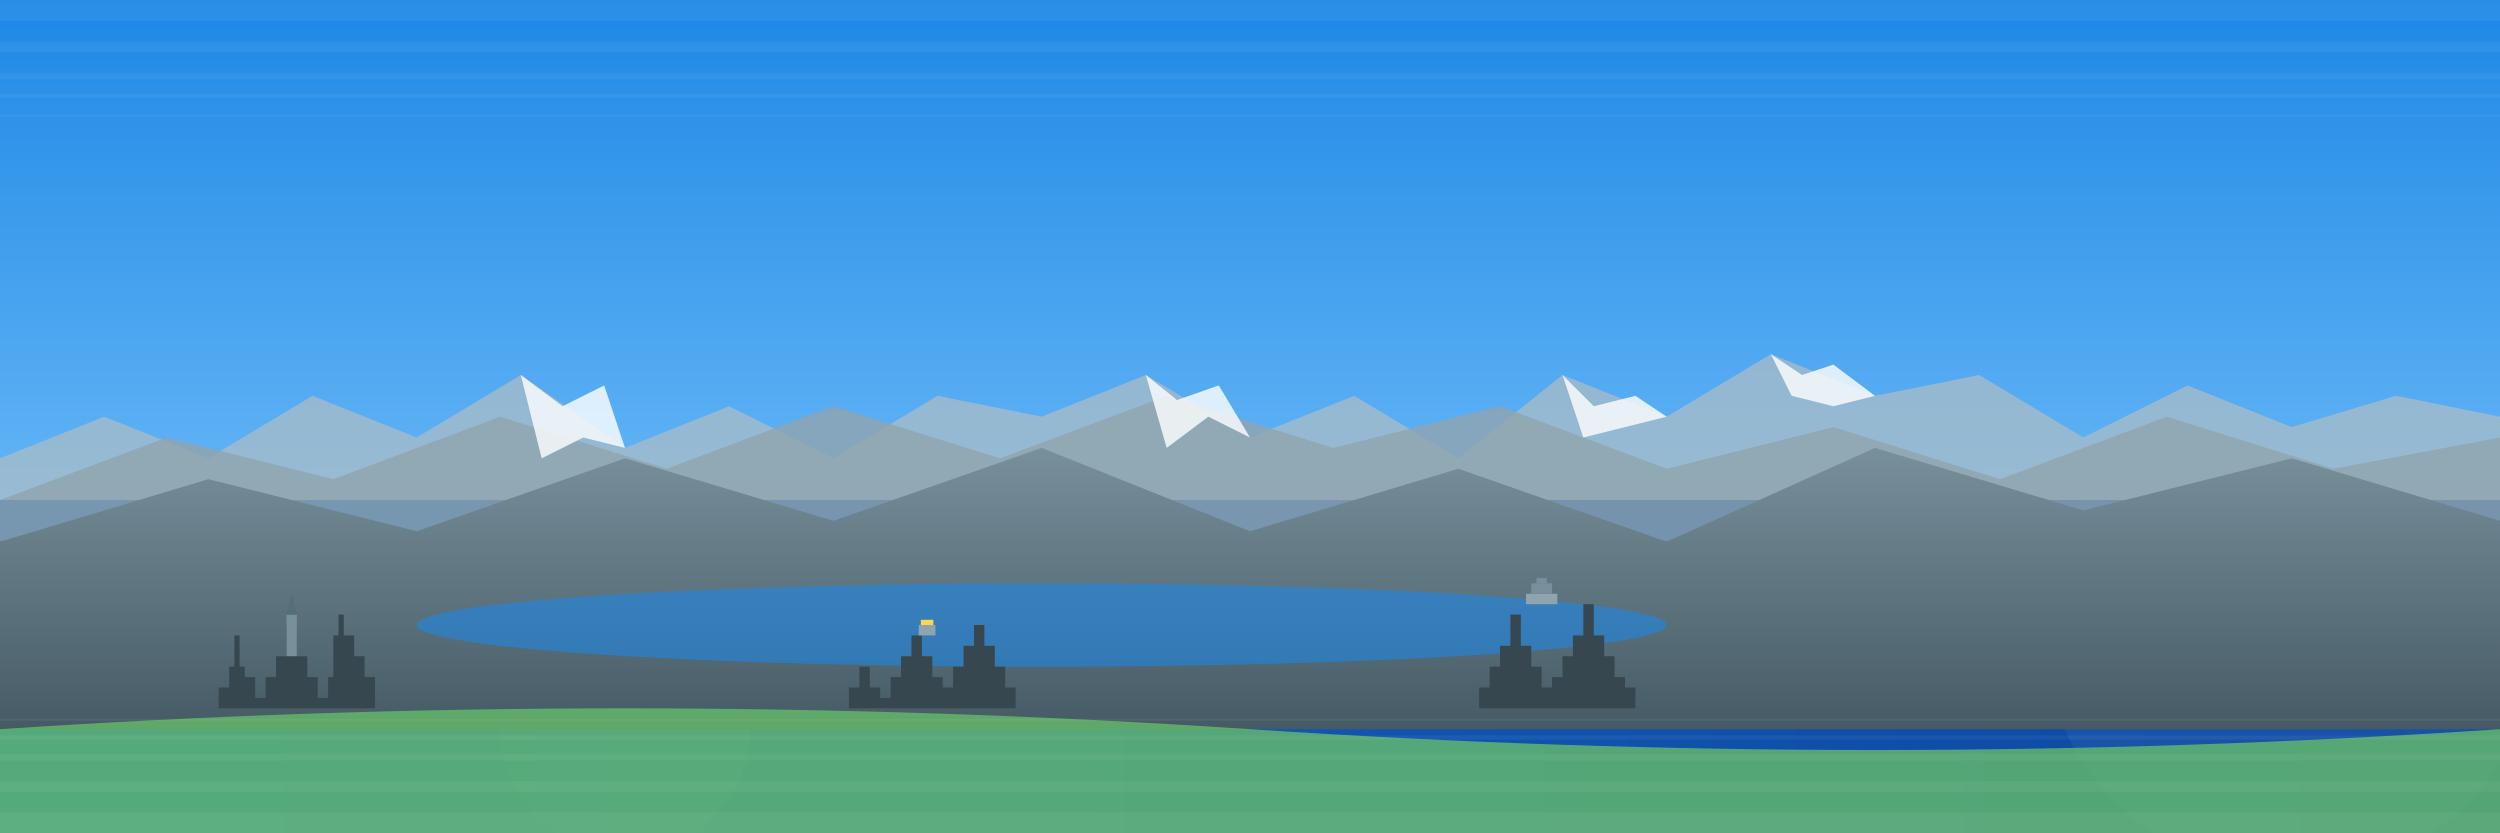 <svg xmlns="http://www.w3.org/2000/svg" width="1200" height="400" viewBox="0 0 1200 400">
  <rect x="0" y="0" width="1200" height="400" fill="#333333" stroke="none"/>
  <defs>
    <linearGradient id="bg-gradient" x1="0%" y1="0%" x2="100%" y2="0%">
      <stop offset="0%" stop-color="#1565c0" />
      <stop offset="100%" stop-color="#0d47a1" />
    </linearGradient>
    
    <linearGradient id="sky-gradient" x1="0%" y1="0%" x2="0%" y2="100%">
      <stop offset="0%" stop-color="#1e88e5" />
      <stop offset="100%" stop-color="#64b5f6" />
    </linearGradient>
    
    <linearGradient id="mountain-gradient" x1="0%" y1="0%" x2="0%" y2="100%">
      <stop offset="0%" stop-color="#78909c" />
      <stop offset="100%" stop-color="#455a64" />
    </linearGradient>
    
    <filter id="glow" x="-20%" y="-20%" width="140%" height="140%">
      <feGaussianBlur stdDeviation="5" result="blur" />
      <feFlood flood-color="#fff9c4" flood-opacity="0.3" result="color" />
      <feComposite in="color" in2="blur" operator="in" result="glow" />
      <feComposite in="SourceGraphic" in2="glow" operator="over" />
    </filter>
  </defs>
  
  <!-- Background -->
  <rect width="1200" height="400" fill="url(#bg-gradient)" />
  
  <!-- Decorative elements in the background -->
  <g opacity="0.05">
    <circle cx="100" cy="100" r="80" fill="white" />
    <circle cx="1100" cy="300" r="120" fill="white" />
    <circle cx="300" cy="350" r="60" fill="white" />
    <circle cx="900" cy="100" r="100" fill="white" />
    <circle cx="600" cy="200" r="150" fill="white" />
  </g>
  
  <!-- Scenic Mountain Panorama -->
  <g transform="translate(0, 100)">
    <!-- Sky -->
    <rect x="0" y="-100" width="1200" height="240" fill="url(#sky-gradient)" />
    
    <!-- Distant Mountain Range -->
    <path d="M0,120 L50,100 L100,120 L150,90 L200,110 L250,80 L300,115 L350,95 L400,120 L450,90 L500,100 L550,80 L600,110 L650,90 L700,120 L750,80 L800,100 L850,70 L900,90 L950,80 L1000,110 L1050,85 L1100,105 L1150,90 L1200,100 L1200,140 L0,140 Z" fill="#b0bec5" opacity="0.7" />
    
    <!-- Middle Mountain Range -->
    <path d="M0,140 L80,110 L160,130 L240,100 L320,125 L400,95 L480,120 L560,90 L640,115 L720,95 L800,125 L880,105 L960,130 L1040,100 L1120,125 L1200,110 L1200,160 L0,160 Z" fill="#90a4ae" opacity="0.8" />
    
    <!-- Foreground Mountain Range -->
    <path d="M0,160 L100,130 L200,155 L300,120 L400,150 L500,115 L600,155 L700,125 L800,160 L900,115 L1000,145 L1100,120 L1200,150 L1200,250 L0,250 Z" fill="url(#mountain-gradient)" />
    
    <!-- Snow Caps -->
    <g fill="white" opacity="0.8">
      <path d="M250,80 L270,95 L290,85 L300,115 L280,110 L260,120 L250,80 Z" />
      <path d="M550,80 L565,92 L585,85 L600,110 L580,100 L560,115 L550,80 Z" />
      <path d="M750,80 L765,95 L785,90 L800,100 L780,105 L760,110 L750,80 Z" />
      <path d="M850,70 L865,80 L880,75 L900,90 L880,95 L860,90 L850,70 Z" />
    </g>
    
    <!-- Alpine Lake -->
    <ellipse cx="500" cy="200" rx="300" ry="20" fill="#1e88e5" opacity="0.6" />
    
    <!-- Alpine Meadow -->
    <path d="M0,250 Q300,230 600,250 Q900,270 1200,250 L1200,300 L0,300 Z" fill="#66bb6a" opacity="0.8" />
  </g>
  
  <!-- Austrian Cities Silhouettes -->
  <g transform="translate(100, 280)">
    <!-- Vienna Skyline -->
    <g transform="scale(0.5)">
      <path d="M0,120 L10,120 L10,100 L20,100 L20,80 L25,80 L25,50 L30,50 L30,80 L35,80 L35,90 L45,90 L45,110 L55,110 L55,90 L65,90 L65,70 L75,70 L75,40 L85,40 L85,70 L95,70 L95,90 L105,90 L105,110 L115,110 L115,90 L120,90 L120,50 L125,50 L125,30 L130,30 L130,50 L140,50 L140,70 L150,70 L150,90 L160,90 L160,120 L0,120 Z" fill="#37474f" />
      
      <!-- St. Stephen's Cathedral -->
      <g transform="translate(80, 30)">
        <rect x="-5" y="0" width="10" height="40" fill="#78909c" />
        <polygon points="-5,0 5,0 0,-20" fill="#546e7a" />
      </g>
    </g>
  </g>
  
  <g transform="translate(700, 280)">
    <!-- Salzburg Skyline -->
    <g transform="scale(0.5)">
      <path d="M0,120 L20,120 L20,100 L30,100 L30,80 L40,80 L40,60 L50,60 L50,30 L60,30 L60,60 L70,60 L70,80 L80,80 L80,100 L90,100 L90,90 L100,90 L100,70 L110,70 L110,50 L120,50 L120,20 L130,20 L130,50 L140,50 L140,70 L150,70 L150,90 L160,90 L160,100 L170,100 L170,120 L0,120 Z" fill="#37474f" />
      
      <!-- Hohensalzburg Fortress -->
      <g transform="translate(80, 10)">
        <rect x="-15" y="0" width="30" height="10" fill="#90a4ae" />
        <rect x="-10" y="-10" width="20" height="10" fill="#78909c" />
        <rect x="-5" y="-15" width="10" height="5" fill="#78909c" />
      </g>
    </g>
  </g>
  
  <g transform="translate(400, 280)">
    <!-- Innsbruck Skyline -->
    <g transform="scale(0.5)">
      <path d="M0,120 L15,120 L15,100 L25,100 L25,80 L35,80 L35,100 L45,100 L45,110 L55,110 L55,90 L65,90 L65,70 L75,70 L75,50 L85,50 L85,70 L95,70 L95,90 L105,90 L105,100 L115,100 L115,80 L125,80 L125,60 L135,60 L135,40 L145,40 L145,60 L155,60 L155,80 L165,80 L165,100 L175,100 L175,120 L0,120 Z" fill="#37474f" />
      
      <!-- Goldenes Dachl -->
      <g transform="translate(90, 40)">
        <rect x="-8" y="0" width="16" height="10" fill="#90a4ae" />
        <rect x="-6" y="-5" width="12" height="5" fill="#ffd54f" />
      </g>
    </g>
  </g>
  
  <!-- Decorative Overlay Pattern -->
  <g opacity="0.05">
    <rect x="0" y="0" width="1200" height="10" fill="white" />
    <rect x="0" y="20" width="1200" height="5" fill="white" />
    <rect x="0" y="35" width="1200" height="3" fill="white" />
    <rect x="0" y="45" width="1200" height="2" fill="white" />
    <rect x="0" y="55" width="1200" height="1" fill="white" />
    
    <rect x="0" y="390" width="1200" height="10" fill="white" />
    <rect x="0" y="375" width="1200" height="5" fill="white" />
    <rect x="0" y="362" width="1200" height="3" fill="white" />
    <rect x="0" y="353" width="1200" height="2" fill="white" />
    <rect x="0" y="345" width="1200" height="1" fill="white" />
  </g>
  
  <!-- Text Overlay Area (for website content) -->
  <rect x="0" y="0" width="1200" height="400" fill="none" />
</svg>